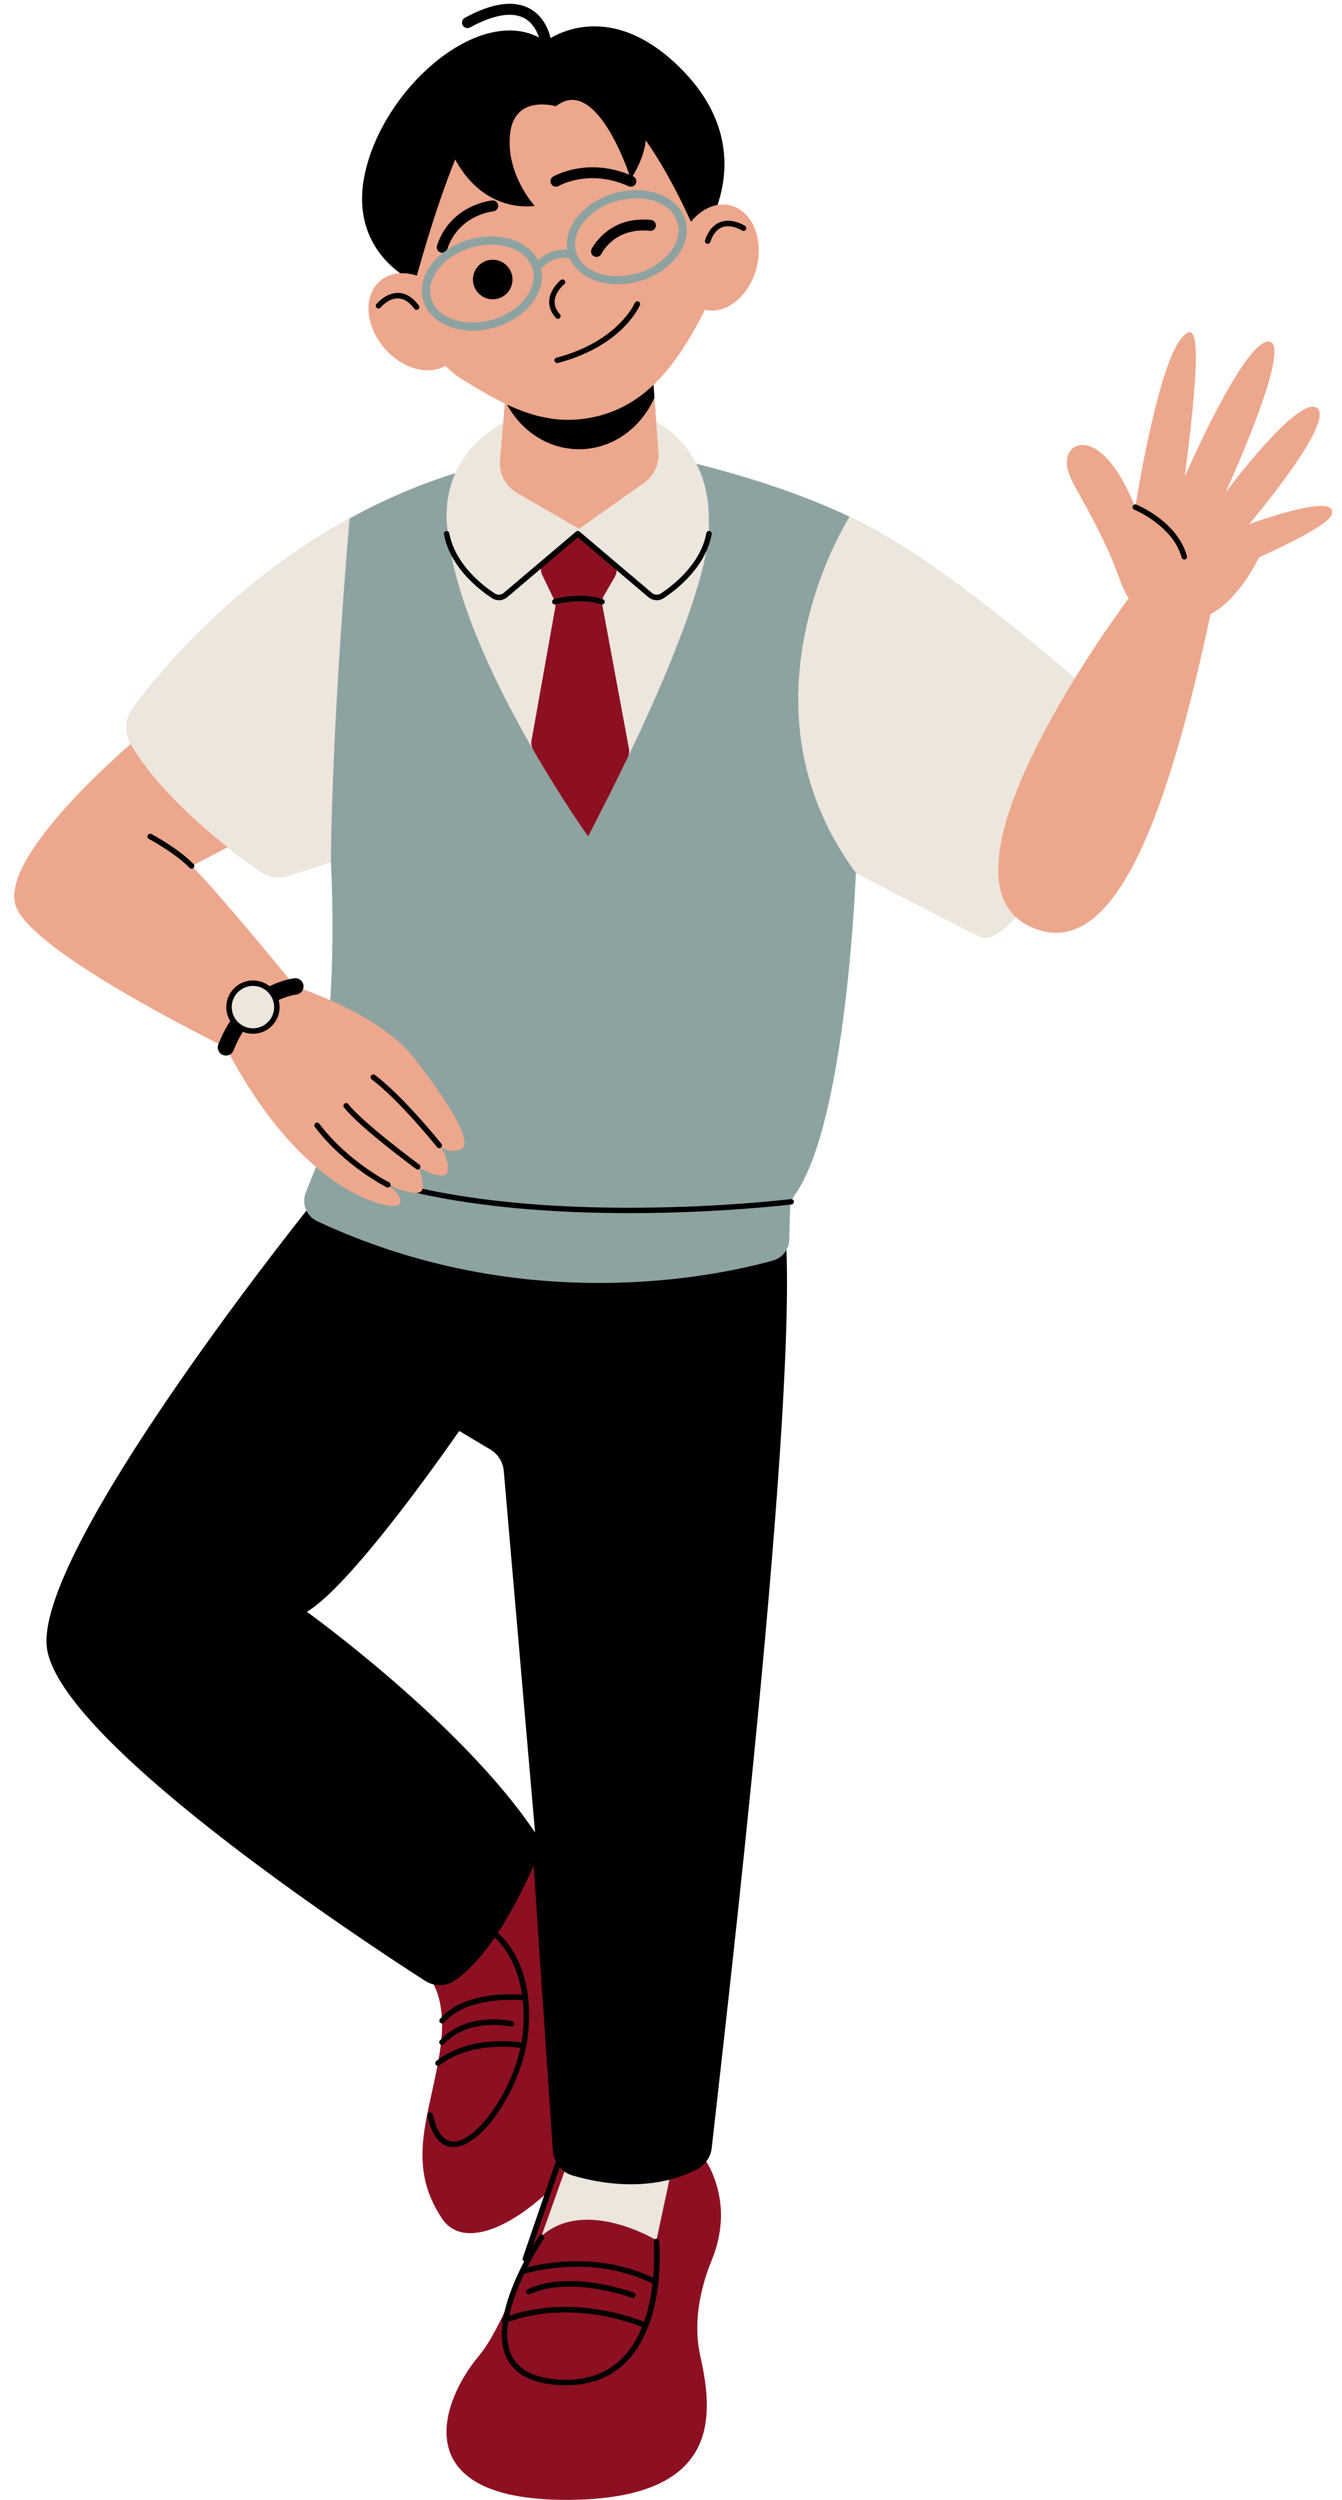 <?xml version="1.0" encoding="UTF-8"?><svg xmlns="http://www.w3.org/2000/svg" xmlns:xlink="http://www.w3.org/1999/xlink" height="457.5" preserveAspectRatio="xMidYMid meet" version="1.0" viewBox="-2.6 -0.7 245.7 457.5" width="245.7" zoomAndPan="magnify"><g id="change1_1"><path d="M127.69,412.95c-1.51,3.68-3.61,10.49-2.11,17.31c2.21,10.04,4.77,26.51-24.51,26.51 c-29.28,0-23.15-17.83-16-26.34c4.65-5.54,9.88-20.51,12.96-30.3c-8.23,7.72-16.28,10.32-19.71,5.15 c-6.85-10.3-2.06-18.97-0.31-31.07c1.67-11.52-3.54-14.62-3.54-14.62s-6.08-22.77,17.18-23.46s28.1,27.71,23.95,37.74 c-2.75,6.67-6.24,12.64-9.99,17.67l19.97,1.78c0,0,2.75,2.84,3.61,8.52C129.76,405.59,129.14,409.43,127.69,412.95z" fill="#8C1022"/></g><g id="change2_1"><path d="M120.78,394.32l-3.19,14.94c0,0-13-7.91-21.05-0.77l5.73-16.09C102.26,392.41,112.99,383.09,120.78,394.32z" fill="#EDE6DD"/></g><g id="change3_1"><path d="M118.08,409.44c-0.03-0.28-0.26-0.47-0.54-0.45c-0.27,0.03-0.48,0.27-0.45,0.54c0.01,0.06,0.24,2.88-0.1,6.6 c-9.79-4.67-19.77-2.76-23.04-1.92c1.53-3.02,2.96-5.16,3-5.21c0.15-0.23,0.09-0.54-0.13-0.69c-0.23-0.15-0.54-0.09-0.69,0.13 c-0.09,0.13-0.57,0.86-1.25,2l5.1-14.9c0.09-0.26-0.05-0.55-0.31-0.63c-0.26-0.09-0.55,0.05-0.64,0.31l-5.93,17.3 c-0.08,0.24,0.04,0.5,0.27,0.61c-1.5,2.87-3.18,6.68-3.83,10.37c-0.22,0.12-0.33,0.38-0.24,0.62c0.03,0.07,0.07,0.13,0.12,0.17 c-0.32,2.39-0.17,4.69,0.8,6.6c1.52,3.03,4.84,4.67,9.86,4.88c0.32,0.01,0.63,0.02,0.94,0.02c4.62,0,8.4-1.51,11.24-4.48 C119.32,423.88,118.14,410.03,118.08,409.44z M116.88,417.19c-0.26,2.21-0.73,4.65-1.57,6.99c-2.44-0.97-13.49-4.9-24.67-1.1 c0.55-2.64,1.61-5.34,2.72-7.67C94.97,414.93,106.1,411.88,116.88,417.19z M111.53,430.62c-2.82,2.96-6.66,4.37-11.41,4.15 c-4.63-0.2-7.66-1.66-9.01-4.33c-0.89-1.77-1-3.94-0.67-6.22c11.08-4.02,22.2-0.03,24.51,0.9 C114.13,427.14,113.03,429.05,111.53,430.62z M94.01,418.22c7.76-3.62,18.93,0.45,19.41,0.62c0.26,0.1,0.39,0.38,0.29,0.64 c-0.07,0.2-0.27,0.33-0.47,0.33c-0.06,0-0.12-0.01-0.17-0.03c-0.11-0.04-11.26-4.1-18.64-0.65c-0.25,0.12-0.55,0.01-0.66-0.24 C93.65,418.64,93.76,418.34,94.01,418.22z M93.74,373.73c-1.73,8.81-8.22,18.22-13.11,18.46c-0.07,0-0.14,0.01-0.21,0.01 c-1.67,0-3.76-1.04-4.75-5.72c-0.06-0.27,0.12-0.54,0.39-0.59c0.27-0.06,0.54,0.12,0.59,0.39c0.49,2.31,1.57,5.01,3.93,4.92 c3.98-0.2,10.24-8.49,12.09-17.15c-1.97-0.27-9.48-0.94-14.78,3.19c-0.09,0.07-0.2,0.11-0.31,0.11c-0.15,0-0.3-0.07-0.39-0.19 c-0.17-0.22-0.13-0.53,0.09-0.7c5.72-4.46,13.56-3.69,15.59-3.39c0.09-0.51,0.16-1.02,0.22-1.53c0.25-2.32,0.23-4.37,0.04-6.19 c-1.93-0.16-10.45-0.55-14.41,4.07c-0.1,0.12-0.24,0.17-0.38,0.17c-0.12,0-0.23-0.04-0.33-0.12c-0.21-0.18-0.23-0.5-0.05-0.71 c4.17-4.87,12.59-4.62,15.02-4.43C91.89,357,88,353.9,87.95,353.86c-0.22-0.17-0.26-0.48-0.09-0.7c0.17-0.22,0.48-0.26,0.7-0.1 c0.28,0.21,6.91,5.41,5.51,18.56c-0.07,0.69-0.18,1.38-0.32,2.08C93.74,373.71,93.75,373.71,93.74,373.73 C93.74,373.72,93.74,373.72,93.74,373.73z M78.32,373.53c-0.12,0-0.24-0.04-0.34-0.13c-0.2-0.19-0.21-0.5-0.03-0.71 c4.96-5.35,12.85-3.59,13.19-3.51c0.27,0.06,0.44,0.33,0.37,0.6c-0.06,0.27-0.33,0.44-0.6,0.37c-0.08-0.02-7.67-1.7-12.23,3.21 C78.59,373.48,78.46,373.53,78.32,373.53z" fill="inherit"/></g><g id="change3_2"><path d="M141.07,223.27c-3.3-31.84-59.53-32.73-87.42-2.57c-0.09,0.1-0.17,0.2-0.26,0.3c-2.68,3.36-48.46,61.03-47.47,79.2 c0.91,16.73,57.28,53.85,69.26,61.56c1.69,1.09,3.87,1.08,5.53-0.06c3.2-2.19,8.42-7.6,14.39-20.99l3.52,52.18 c0.14,2.09,1.55,3.9,3.56,4.5c4.87,1.45,14.28,3.23,22.77-1.08c1.53-0.78,2.58-2.26,2.76-3.97 C129.73,373.94,144.11,252.58,141.07,223.27z M53.58,294.25c8.68-5.11,27.89-33.09,27.89-33.09l5.71,3.4 c1.4,0.83,2.31,2.29,2.45,3.91l5.73,66.18C82.01,314.68,53.58,294.25,53.58,294.25z" fill="inherit"/></g><g id="change4_1"><path d="M197.47,128.88c-1.1,7.67-5.58,33.21-17.45,41.17c-1.23,0.82-2.82,0.89-4.13,0.21l-21.79-11.24 c0,0-1.7,45.93-11.27,59.08c-0.48,0.66-0.74,1.45-0.77,2.27l-0.15,5.76c-0.05,1.8-1.25,3.36-2.98,3.84 c-10.17,2.84-45.61,10.52-83.47-7.2c-1.97-0.92-2.88-3.23-2.08-5.24l1.78-4.47c0.42-1.05,0.46-2.24,0.01-3.27 c-0.68-1.54-1.2-5.23,0.88-14c3.32-14.04,1.93-38.83,1.93-38.83l-4.65,1.62c-3.7,1.29-7.78,0.65-10.93-1.68 c-5.58-4.14-14.35-11.35-19.72-19.28c-2.17-3.21-2-7.45,0.38-10.51c5.84-7.52,18.88-22.25,38.35-32.94 c13.88-7.63,31.02-13.2,51.17-12.66c0.22,0.01,0.43,0.03,0.65,0.07c2.81,0.51,23.36,4.44,39.74,12.29c0.73,0.35,1.45,0.71,2.16,1.07 c15.14,7.79,35.24,25.18,41.02,30.3C197.17,126.15,197.67,127.52,197.47,128.88z" fill="#8DA3A1"/></g><g id="change2_2"><path d="M112.7,137.15c-2.19,4.59-4.72,9.65-7.62,15.23c0,0-4.96-6.92-10.53-16.67 c-6.77-11.81-14.44-27.78-15.33-40.64c-1.89-27.65,49.07-31.31,47.94,0.24C127.16,95.31,128.78,103.52,112.7,137.15z" fill="#EDE6DD"/></g><g id="change5_1"><path d="M126.21,56.48c-2.26,4.42-4.74,8.55-7.82,11.88c-0.43,0.47-0.88,0.92-1.34,1.36l0,0.01l0.17,2.34l0.74,10 c0.16,2.19-0.84,4.31-2.63,5.58l-11.91,8.42l-11.36-6.56c-2.1-1.22-3.32-3.54-3.11-5.96l0.88-10.42c-2.58-1.23-5.21-2.78-8.01-4.55 c-5.63-3.56-8.76-10.62-10.55-17.91c-4.28-17.45,4.68-34.65,20.02-38.41c15.33-3.77,31.24,7.33,35.52,24.78 C128.47,43.82,129.04,50.93,126.21,56.48z" fill="#EDA78C"/></g><g id="change3_3"><path d="M125.42,43.42c0,0-4.09-10.36-9.8-18.45c0,0-0.1,3.06-2.72,7.06c0,0-6.15-19.32-13.71-13.28c0,0-7.65-2.3-8.41,5.11 c-0.77,7.4,4.51,13.11,4.51,13.11s-9.02,1.7-14.55-8.49c0,0-3.42,8.06-7.35,22.45c0,0-13.16-5.53-8.82-21.36 C68.75,14.32,85.36,0.53,96.08,6.16c-0.33-1.03-1.1-2.74-2.81-3.6c-2.26-1.13-5.65-0.52-9.8,1.76c-0.49,0.26-1.09,0.09-1.36-0.4 c-0.27-0.48-0.09-1.09,0.4-1.36c4.84-2.65,8.77-3.25,11.68-1.79c2.84,1.43,3.75,4.36,4.01,5.5c2.8-1.65,11.83-5.56,22.72,4.48 C138.35,26.85,125.42,43.42,125.42,43.42z" fill="inherit"/></g><g id="change5_2"><path d="M135.93,48.24c-1.32,5.27-5.61,8.73-9.57,7.73c-3.96-1-6.1-6.07-4.78-11.34c1.32-5.27,5.61-8.73,9.57-7.73 C135.11,37.9,137.25,42.97,135.93,48.24z M67.76,62.99c3.53,4.13,8.91,5.32,12.01,2.66c3.11-2.66,2.76-8.16-0.77-12.28 s-8.91-5.32-12.01-2.66C63.89,53.37,64.23,58.87,67.76,62.99z" fill="#EDA78C"/></g><g id="change3_4"><path d="M117.22,72.07c-2.47,5.58-7.72,9.44-13.8,9.44c-5.61,0-10.51-3.27-13.18-8.16c5.4,2.52,10.6,3.58,16.55,2.12 c4.08-1.01,7.42-3.04,10.26-5.74L117.22,72.07z M87.61,46.83c-2,0-3.62,1.62-3.62,3.62c0,2,1.62,3.62,3.62,3.62s3.62-1.62,3.62-3.62 C91.23,48.45,89.61,46.83,87.61,46.83z M107.51,45.75c0.1-0.2,2.46-4.88,8.87-4.21c0.55,0.05,1.04-0.34,1.1-0.89 c0.06-0.55-0.34-1.04-0.89-1.1c-7.85-0.83-10.85,5.27-10.88,5.33c-0.24,0.5-0.03,1.09,0.47,1.33c0.14,0.07,0.29,0.1,0.43,0.1 C106.98,46.31,107.33,46.11,107.51,45.75z M113.81,32.88c0.23-0.5,0-1.1-0.5-1.32c-8.12-3.66-14.37-0.1-14.63,0.05 c-0.48,0.28-0.64,0.89-0.36,1.36s0.89,0.64,1.37,0.36c0.23-0.13,5.65-3.17,12.8,0.05c0.13,0.06,0.27,0.09,0.41,0.09 C113.28,33.46,113.65,33.25,113.81,32.88z M79.3,44.87c2.05-6.16,8.12-6.87,8.41-6.9c0.55-0.05,0.95-0.54,0.9-1.09 c-0.05-0.55-0.54-0.95-1.09-0.9c-0.31,0.03-7.64,0.83-10.11,8.25c-0.17,0.52,0.11,1.09,0.63,1.27c0.1,0.04,0.21,0.05,0.32,0.05 C78.77,45.55,79.16,45.29,79.3,44.87z" fill="inherit"/></g><g id="change4_2"><path d="M122.89,39.59L122.89,39.59c-1.29-4.43-7.15-6.63-13.07-4.91c-5.55,1.62-9.2,6.12-8.57,10.32 c-1.29-0.09-3.4,0.13-5.35,1.93c-0.84-1.64-2.37-2.93-4.44-3.68c-2.44-0.88-5.34-0.92-8.17-0.1c-2.83,0.82-5.25,2.41-6.84,4.47 c-1.64,2.13-2.19,4.5-1.55,6.69c0.64,2.19,2.38,3.9,4.9,4.81c1.27,0.46,2.66,0.69,4.1,0.69c1.33,0,2.71-0.2,4.07-0.59 c2.83-0.82,5.25-2.41,6.84-4.47c1.53-1.99,2.1-4.2,1.65-6.27c2.03-2.24,4.38-2.08,5.24-1.93c1.28,2.97,4.74,4.77,8.77,4.77 c1.31,0,2.67-0.19,4.04-0.59C120.42,49.03,124.18,44.02,122.89,39.59z M93.62,53.85c-1.39,1.81-3.55,3.21-6.07,3.94 c-2.52,0.73-5.09,0.71-7.24-0.07c-2.06-0.75-3.47-2.1-3.97-3.82c-0.5-1.72-0.04-3.62,1.3-5.36c1.39-1.81,3.55-3.21,6.07-3.94 c1.22-0.36,2.46-0.53,3.65-0.53c1.26,0,2.48,0.2,3.58,0.6c2.06,0.75,3.47,2.1,3.97,3.82v0C95.43,50.21,94.96,52.11,93.62,53.85z M114.08,49.31c-5.13,1.49-10.15-0.25-11.21-3.89c-1.06-3.64,2.25-7.81,7.37-9.3c1.24-0.36,2.48-0.53,3.66-0.53 c3.67,0,6.75,1.67,7.55,4.42C122.51,43.64,119.2,47.82,114.08,49.31z" fill="#8DA3A1"/></g><g id="change3_5"><path d="M99.54,57.65c-0.14,0-0.27-0.06-0.37-0.17c-0.9-1.01-1.31-2.1-1.21-3.25c0.18-2.12,2.04-3.63,2.12-3.69 c0.22-0.17,0.53-0.14,0.7,0.08c0.17,0.22,0.14,0.53-0.08,0.7c-0.02,0.01-1.61,1.31-1.75,3c-0.07,0.86,0.25,1.7,0.96,2.49 c0.18,0.21,0.17,0.52-0.04,0.71C99.78,57.6,99.66,57.65,99.54,57.65z M99.55,65.72c11.73-3.08,14.88-10.29,15.01-10.59 c0.11-0.25-0.01-0.55-0.27-0.66c-0.25-0.1-0.55,0.01-0.66,0.27c-0.03,0.07-3.09,7.06-14.34,10.02c-0.27,0.07-0.43,0.34-0.36,0.61 c0.06,0.22,0.26,0.37,0.48,0.37C99.46,65.74,99.5,65.73,99.55,65.72z M127.44,43.58c0.5-1.46,1.25-2.38,2.25-2.72 c1.68-0.58,3.56,0.61,3.58,0.62c0.23,0.15,0.54,0.08,0.69-0.15c0.15-0.23,0.08-0.54-0.15-0.69c-0.09-0.06-2.3-1.47-4.45-0.73 c-1.3,0.45-2.27,1.58-2.87,3.35c-0.09,0.26,0.05,0.55,0.31,0.63c0.05,0.02,0.11,0.03,0.16,0.03 C127.17,43.92,127.37,43.79,127.44,43.58z M73.98,55.91c0.22-0.16,0.27-0.48,0.1-0.7c-1.11-1.5-2.38-2.28-3.75-2.31 c-2.28-0.04-3.94,1.96-4.02,2.05c-0.17,0.21-0.14,0.53,0.07,0.7s0.53,0.14,0.7-0.07c0.01-0.02,1.45-1.74,3.22-1.68 c1.05,0.03,2.05,0.67,2.97,1.91c0.1,0.13,0.25,0.2,0.4,0.2C73.78,56,73.89,55.97,73.98,55.91z" fill="inherit"/></g><g id="change1_2"><path d="M112.35,137.87c-2.11,4.4-4.53,9.22-7.27,14.51c0,0-4.7-6.55-10.08-15.89c-0.29-0.5-0.39-1.09-0.29-1.66 c0.72-4.01,3.66-20.5,4.34-24.3c0.09-0.51,0.02-1.04-0.21-1.51l-2.16-4.5c-0.48-0.99-0.24-2.18,0.58-2.91l5.93-4.64l6.33,4.87 c0.83,0.79,1.02,2.05,0.44,3.04l-1.99,3.42c-0.3,0.51-0.4,1.11-0.3,1.69c0.79,4.25,4.14,22.35,4.89,26.36 C112.65,136.88,112.58,137.4,112.35,137.87z" fill="#8C1022"/></g><g id="change3_6"><path d="M78.68,97.06c-0.05-0.27,0.13-0.53,0.4-0.58c0.28-0.05,0.53,0.13,0.58,0.4c1.05,5.71,6.18,9.62,8.33,11.03 c0.51,0.33,1.16,0.29,1.63-0.11l13.24-11.22c0.19-0.16,0.46-0.16,0.65,0l13.24,11.22c0.47,0.4,1.12,0.44,1.63,0.11 c2.16-1.42,7.28-5.32,8.34-11.03c0.05-0.27,0.32-0.45,0.58-0.4c0.27,0.05,0.45,0.31,0.4,0.58c-1.12,6.09-6.51,10.2-8.77,11.69 c-0.88,0.58-2.02,0.51-2.83-0.18l-12.91-10.94l-12.91,10.94c-0.44,0.38-0.99,0.57-1.53,0.57c-0.45,0-0.9-0.13-1.29-0.39 C85.18,107.26,79.8,103.15,78.68,97.06z M98.86,108.94c-0.27,0.07-0.43,0.34-0.36,0.61c0.06,0.22,0.26,0.37,0.48,0.37 c0.04,0,0.09-0.01,0.13-0.02c4.84-1.28,8.31-0.03,8.34-0.01c0.26,0.1,0.55-0.04,0.64-0.29c0.1-0.26-0.03-0.55-0.29-0.64 C107.66,108.9,104.02,107.58,98.86,108.94z M142.2,218.73c-0.57,0.07-57.04,6.93-86.51-8.41c-0.25-0.13-0.55-0.03-0.67,0.21 c-0.13,0.25-0.03,0.55,0.21,0.67c15.69,8.16,38.9,10.1,57.41,10.1c16.59,0,29.41-1.56,29.68-1.59c0.27-0.03,0.47-0.28,0.43-0.56 C142.72,218.89,142.46,218.71,142.2,218.73z" fill="inherit"/></g><g id="change2_3"><path d="M197.59,128.03c-0.88,6.55-5.42,35.07-18.48,42.59c-0.75,0.43-1.68,0.45-2.45,0.05l-22.02-11.36 c-0.36-0.19-0.68-0.46-0.92-0.79c-22.44-31.1-0.77-64.66-0.77-64.66c0.73,0.35,1.45,0.71,2.16,1.07 c15.75,8.1,36.85,26.58,41.64,30.85C197.4,126.35,197.7,127.18,197.59,128.03z" fill="#EDE6DD"/></g><g id="change5_3"><path d="M81.81,209.6c-1.73,0.87-3.3-0.11-3.99-0.67c0.92,0.86,1.9,3.49,1.46,4.92c-0.55,1.78-5.41-1.02-5.41-1.02 s1.14,1.96,0.87,4.01c-0.27,2.05-6.34-0.72-6.34-0.72s3.17,2.19,2.07,3.56c-1.1,1.36-17.57-1.48-31.7-28.69 c-10.23-5.1-36.29-18.71-38.54-26.08c-2.8-9.19,21.08-29.43,21.08-29.43c14.2-1,24.61,15.3,24.61,15.3l-13.45,7.01 c3.42,3.18,14.25,16.26,19,22.04c3.97,1.36,16.25,5.98,21.71,13.04C79.76,201.34,84.14,208.42,81.81,209.6z M226.12,95.2 c0,0,15.77-18.55,12.44-21.21c-3.33-2.65-16.78,15.43-16.78,15.43s12.51-27.24,7.96-27.62c-4.55-0.38-15.43,24.72-15.43,24.72 c3.2-24.8,2.34-28.75-0.55-25.4c-4.48,5.2-8.51,30.99-8.51,30.99c-5.76-14.23-12-12.4-12.47-8.93c-0.47,3.46,2.1,5.32,7.25,16.29 c1.87,3.99,2.71,7.47,4.02,9.32c0,0-38.47,51.11-17.76,60.21c14.99,6.58,24.8-19.99,32.75-57.34c5.38-2.8,8.86-10.36,8.86-10.36 s12.27-5.41,13.24-7.69C243.11,88.97,226.12,95.2,226.12,95.2z" fill="#EDA78C"/></g><g id="change3_7"><path d="M77.82,209.43c-0.15,0-0.29-0.06-0.39-0.19c-0.07-0.08-6.85-8.55-11.98-12.42c-0.22-0.17-0.26-0.48-0.1-0.7 c0.17-0.22,0.48-0.26,0.7-0.1c5.22,3.95,11.88,12.24,12.16,12.59c0.17,0.22,0.14,0.53-0.08,0.7 C78.04,209.39,77.93,209.43,77.82,209.43z M74.28,213.12c0.16-0.22,0.12-0.54-0.11-0.7c-0.1-0.08-10.27-7.58-13-11.07 c-0.17-0.22-0.48-0.25-0.7-0.08c-0.22,0.17-0.26,0.48-0.08,0.7c2.82,3.6,12.78,10.95,13.2,11.26c0.09,0.07,0.19,0.1,0.3,0.1 C74.03,213.33,74.18,213.26,74.28,213.12z M68.85,216.33c0.12-0.25,0.02-0.55-0.23-0.67c-0.07-0.04-7.51-3.77-12.77-10.73 c-0.17-0.22-0.48-0.26-0.7-0.1c-0.22,0.17-0.26,0.48-0.1,0.7c5.41,7.16,13.05,10.99,13.13,11.03c0.07,0.04,0.15,0.05,0.22,0.05 C68.59,216.61,68.77,216.51,68.85,216.33z M32.82,158.13c0.2-0.19,0.21-0.51,0.01-0.71c-2.7-2.81-7.5-5.38-7.7-5.49 c-0.24-0.13-0.55-0.04-0.68,0.21c-0.13,0.24-0.04,0.55,0.21,0.68c0.05,0.03,4.86,2.6,7.45,5.3c0.1,0.1,0.23,0.15,0.36,0.15 C32.6,158.27,32.73,158.23,32.82,158.13z M214.35,101.67c0.27-0.07,0.42-0.35,0.35-0.61c-1.71-6.29-8.95-9.29-9.26-9.42 c-0.26-0.1-0.55,0.02-0.65,0.28c-0.1,0.26,0.02,0.55,0.28,0.65c0.07,0.03,7.09,2.94,8.67,8.75c0.06,0.22,0.26,0.37,0.48,0.37 C214.27,101.69,214.31,101.68,214.35,101.67z M40.17,191.51c3.51-9.14,11.16-10.17,11.48-10.21c0.82-0.1,1.41-0.84,1.32-1.66 c-0.09-0.82-0.84-1.41-1.66-1.32c-0.4,0.04-9.76,1.21-13.94,12.11c-0.3,0.77,0.09,1.64,0.86,1.94c0.18,0.07,0.36,0.1,0.54,0.1 C39.37,192.47,39.94,192.11,40.17,191.51z" fill="inherit"/></g><g id="change2_4"><path d="M61.41,94.16c0,0-3.18,35.73-3.43,62.79l-7.47,2.6c-1.85,0.64-3.89,0.36-5.49-0.76 c-5.39-3.78-17.74-13.15-23.71-23.32c-1.21-2.07-1.03-4.68,0.41-6.6C26.73,122.11,40.27,105.76,61.41,94.16z M43.71,179.22 c-2.42,0-4.38,1.96-4.38,4.38s1.96,4.38,4.38,4.38s4.38-1.96,4.38-4.38S46.13,179.22,43.71,179.22z" fill="#EDE6DD"/></g><g id="change3_8"><path d="M43.71,188.48c-2.69,0-4.88-2.19-4.88-4.88s2.19-4.88,4.88-4.88s4.88,2.19,4.88,4.88S46.4,188.48,43.71,188.48z M43.71,179.72c-2.14,0-3.88,1.74-3.88,3.88c0,2.14,1.74,3.88,3.88,3.88c2.14,0,3.88-1.74,3.88-3.88 C47.59,181.46,45.85,179.72,43.71,179.72z" fill="inherit"/></g></svg>